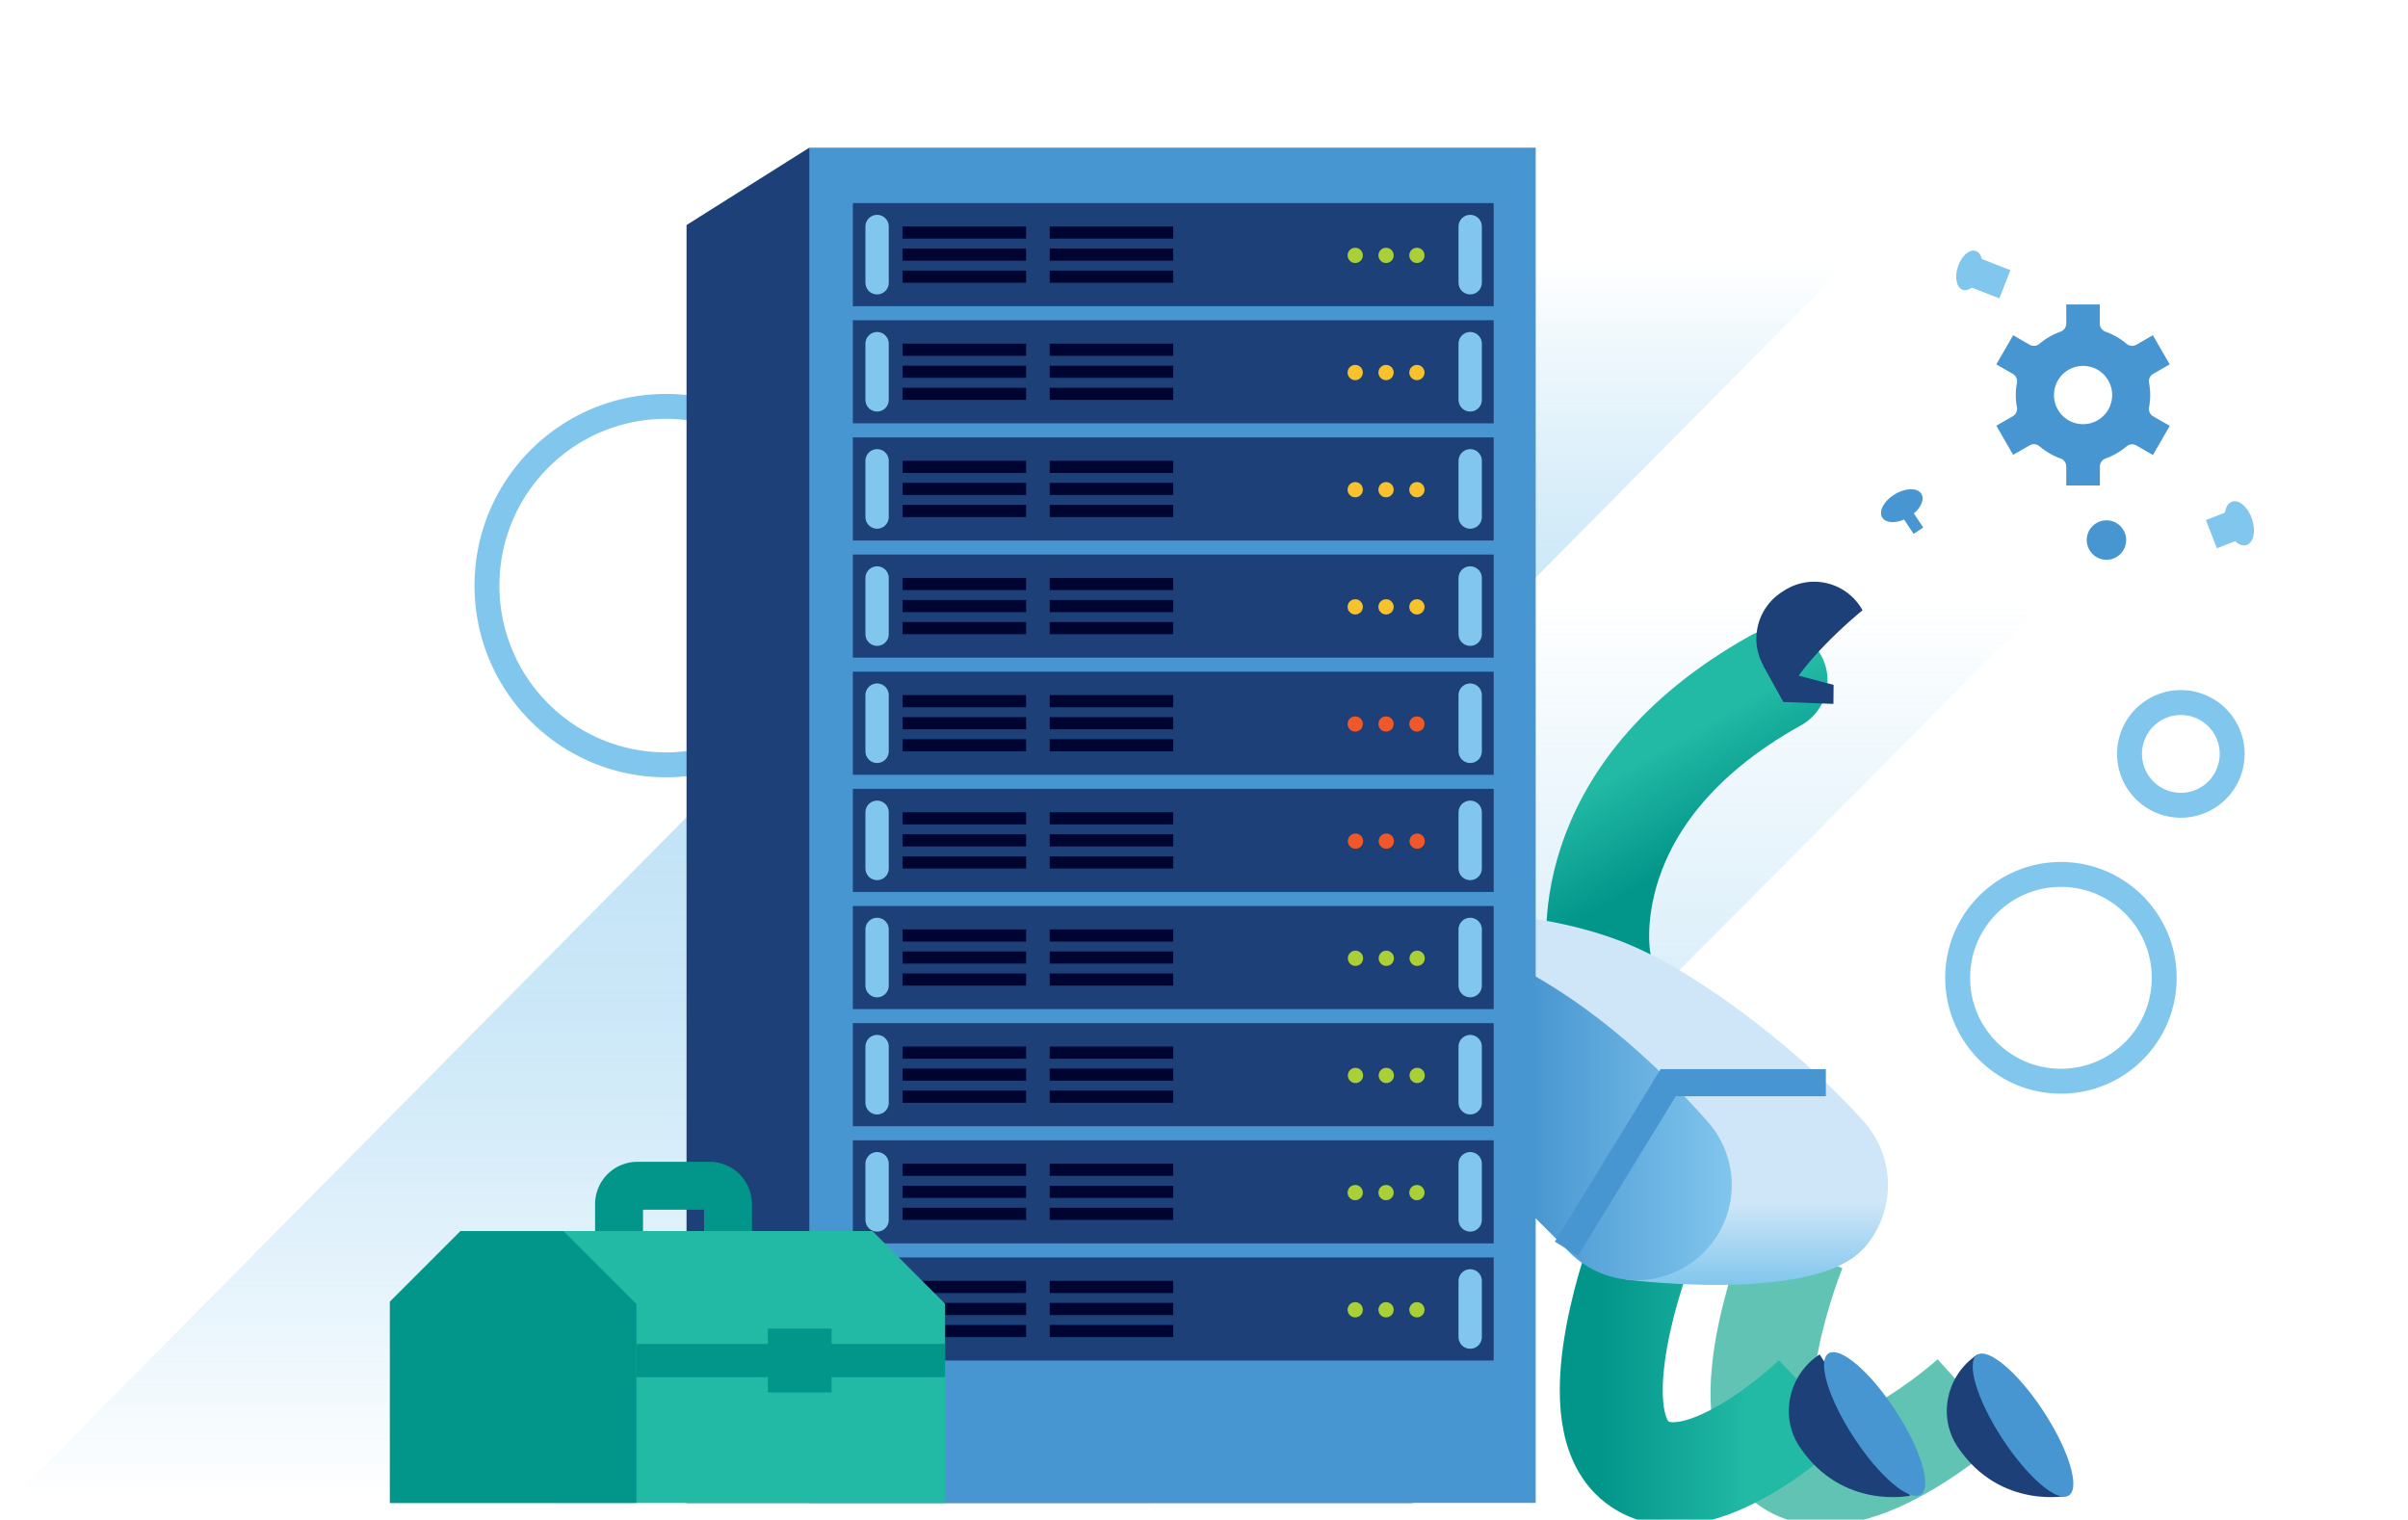 <svg xmlns="http://www.w3.org/2000/svg" width="290" height="183" fill="none"><g clip-path="url(#a)"><path stroke="#81C6ED" stroke-linecap="round" stroke-linejoin="round" stroke-width="3" d="M80.203 92.107c11.906 0 21.557-9.663 21.557-21.584 0-11.92-9.651-21.583-21.557-21.583-11.905 0-21.556 9.663-21.556 21.583 0 11.92 9.65 21.584 21.556 21.584m167.998 38.099c6.868 0 12.436-5.575 12.436-12.451 0-6.877-5.568-12.451-12.436-12.451s-12.435 5.574-12.435 12.451c0 6.876 5.567 12.451 12.435 12.451m14.443-33.228a6.183 6.183 0 0 0 6.179-6.188 6.183 6.183 0 0 0-6.179-6.187 6.184 6.184 0 0 0-6.18 6.187 6.184 6.184 0 0 0 6.18 6.188"/><path fill="url(#b)" d="M252.321 1.526 74.598 180.99H.92L178.229 1.937l74.092-.411"/><path fill="url(#c)" d="M288.331 30.15 138.562 180.99h-71.69L216.366 30.423l71.964-.274"/><path fill="#1C4077" d="M170.16 180.991H82.682V27.101l14.788-9.319z"/><path stroke="#61C3B4" stroke-miterlimit="10" stroke-width="12.4" d="M216.147 150.381s-7.947 19.51-1.288 25.404c7.251 6.416 22.651-7.485 22.651-7.485"/><path stroke="url(#d)" stroke-miterlimit="10" stroke-width="12.4" d="M197.63 150.381s-7.483 19.51-.821 25.404c7.248 6.416 21.72-7.485 21.72-7.485"/><path stroke="url(#e)" stroke-linecap="round" stroke-miterlimit="10" stroke-width="12.4" d="M192.606 115.54s-3.732-19.704 21.284-33.616"/><path fill="#1C4077" d="m214.797 84.538-2.428-4.376a6.672 6.672 0 0 1 2.189-8.84c.129-.087.266-.17.403-.258a6.655 6.655 0 0 1 9.349 2.431s-7.555 6.07-9.513 11.043"/><path fill="#1C4077" d="m220.803 84.767-6.005-.229-2.379-4.285 8.407 2.227-.023 2.286"/><path fill="url(#f)" d="M224.463 150.336a11.47 11.47 0 0 0 .038-15.222c-6.53-7.405-19.942-18.432-30.025-22.044-17.293-6.21-36.277-1.449-32.271 2.051 2.512 2.192 25.407 30.774 33.533 38.959 0 0 22.777 2.976 28.706-3.756z"/><path fill="url(#g)" d="M205.65 150.336a11.47 11.47 0 0 0 .038-15.222c-6.529-7.405-17.604-17.884-30.937-22.044-21.618-6.773-11.74 12.474-7.734 15.983 2.508 2.191 13.849 13.55 21.975 21.732a11.452 11.452 0 0 0 8.427 3.376 11.436 11.436 0 0 0 8.231-3.829z"/><path fill="#4896D1" d="M184.948 17.782H97.47v163.205h87.478V17.782Z"/><path fill="#1C4077" d="M179.886 24.457h-77.175v12.416h77.175z"/><path fill="#000430" d="M123.573 32.588h-14.876v1.462h14.876zm17.721 0h-14.875v1.462h14.875zm-17.721-2.656h-14.876v1.462h14.876zm17.721 0h-14.875v1.462h14.875zm-17.721-2.656h-14.876v1.462h14.876zm17.721 0h-14.875v1.462h14.875z"/><path stroke="#81C6ED" stroke-linecap="round" stroke-miterlimit="10" stroke-width="2.81" d="M105.63 27.276v6.774m71.428-6.774v6.774"/><path fill="#ABCF37" d="M163.213 31.671a.916.916 0 1 0-.001-1.833.916.916 0 0 0 .001 1.833m3.713 0a.916.916 0 1 0-.001-1.833.916.916 0 0 0 .001 1.833m3.717 0a.916.916 0 1 0-.003-1.832.916.916 0 0 0 .003 1.832"/><path fill="#1C4077" d="M179.886 38.563h-77.175v12.416h77.175z"/><path fill="#000430" d="M123.573 46.695h-14.876v1.46h14.876zm17.721 0h-14.875v1.46h14.875zm-17.721-2.656h-14.876v1.46h14.876zm17.721 0h-14.875v1.46h14.875zm-17.721-2.653h-14.876v1.461h14.876v-1.46m17.721-.001h-14.875v1.461h14.875v-1.46"/><path stroke="#81C6ED" stroke-linecap="round" stroke-miterlimit="10" stroke-width="2.81" d="M105.63 41.386v6.77m71.428-6.77v6.77"/><path fill="#F8C22C" d="M163.213 45.781a.916.916 0 1 0-.001-1.833.916.916 0 0 0 .001 1.833m3.713 0a.916.916 0 1 0-.001-1.833.916.916 0 0 0 .001 1.833m3.717 0a.916.916 0 1 0-.003-1.832.916.916 0 0 0 .003 1.832"/><path fill="#1C4077" d="M179.886 52.673h-77.175V65.09h77.175z"/><path fill="#000430" d="M123.573 60.805h-14.876v1.46h14.876zm17.721 0h-14.875v1.46h14.875zm-17.721-2.656h-14.876v1.46h14.876zm17.721 0h-14.875v1.46h14.875zm-17.721-2.657h-14.876v1.462h14.876zm17.721 0h-14.875v1.462h14.875z"/><path stroke="#81C6ED" stroke-linecap="round" stroke-miterlimit="10" stroke-width="2.81" d="M105.63 55.492v6.774m71.428-6.774v6.774"/><path fill="#F8C22C" d="M163.213 59.888a.916.916 0 1 0-.001-1.833.916.916 0 0 0 .001 1.833m3.713 0a.916.916 0 1 0-.001-1.833.916.916 0 0 0 .001 1.833m3.717 0a.916.916 0 1 0-.003-1.833.916.916 0 0 0 .003 1.833"/><path fill="#1C4077" d="M179.886 66.78h-77.175v12.416h77.175V66.779"/><path fill="#000430" d="M123.573 74.91h-14.876v1.462h14.876v-1.461m17.721-.001h-14.875v1.462h14.875v-1.461m-17.721-2.656h-14.876v1.461h14.876zm17.721 0h-14.875v1.461h14.875zm-17.721-2.652h-14.876v1.46h14.876zm17.721 0h-14.875v1.46h14.875z"/><path stroke="#81C6ED" stroke-linecap="round" stroke-miterlimit="10" stroke-width="2.81" d="M105.63 69.603v6.77m71.428-6.77v6.77"/><path fill="#F8C22C" d="M163.213 73.998a.916.916 0 1 0-.001-1.833.916.916 0 0 0 .001 1.832m3.713.001a.916.916 0 1 0-.001-1.833.916.916 0 0 0 .001 1.832m3.717.001a.916.916 0 1 0-.003-1.833.916.916 0 0 0 .003 1.832"/><path fill="#1C4077" d="M179.886 80.889h-77.175v12.417h77.175z"/><path fill="#000430" d="M123.573 89.017h-14.876v1.461h14.876v-1.46m17.721-.001h-14.875v1.461h14.875v-1.46m-17.721-2.653h-14.876v1.461h14.876zm17.721 0h-14.875v1.461h14.875zm-17.721-2.656h-14.876v1.461h14.876zm17.721 0h-14.875v1.461h14.875z"/><path stroke="#81C6ED" stroke-linecap="round" stroke-miterlimit="10" stroke-width="2.81" d="M105.63 83.709v6.773m71.428-6.773v6.773"/><path fill="#F0582A" d="M163.213 88.104a.916.916 0 1 0-.001-1.833.916.916 0 0 0 .001 1.833m3.713 0a.916.916 0 1 0-.001-1.833.916.916 0 0 0 .001 1.833m3.717 0a.916.916 0 1 0-.003-1.833.916.916 0 0 0 .003 1.833"/><path fill="#1C4077" d="M179.886 94.995h-77.175v12.417h77.175z"/><path fill="#000430" d="M123.573 103.127h-14.876v1.461h14.876zm17.721 0h-14.875v1.461h14.875zm-17.721-2.656h-14.876v1.461h14.876zm17.721 0h-14.875v1.461h14.875zm-17.721-2.652h-14.876v1.46h14.876zm17.721 0h-14.875v1.46h14.875z"/><path stroke="#81C6ED" stroke-linecap="round" stroke-miterlimit="10" stroke-width="2.81" d="M105.63 97.819v6.769m71.428-6.769v6.769"/><path fill="#F0582A" d="M163.213 102.214a.917.917 0 1 0-.001-1.833.917.917 0 0 0 .001 1.833m3.713 0a.917.917 0 1 0-.001-1.833.917.917 0 0 0 .001 1.833m3.717 0a.917.917 0 1 0-.003-1.833.917.917 0 0 0 .003 1.833"/><path fill="#1C4077" d="M179.886 109.105h-77.175v12.417h77.175z"/><path fill="#000430" d="M123.573 117.233h-14.876v1.461h14.876zm17.721 0h-14.875v1.461h14.875zm-17.721-2.652h-14.876v1.461h14.876zm17.721 0h-14.875v1.461h14.875zm-17.721-2.656h-14.876v1.461h14.876zm17.721 0h-14.875v1.461h14.875z"/><path stroke="#81C6ED" stroke-linecap="round" stroke-miterlimit="10" stroke-width="2.81" d="M105.63 111.925v6.773m71.428-6.773v6.773"/><path fill="#ABCF37" d="M163.213 116.32a.917.917 0 1 0-.001-1.833.917.917 0 0 0 .001 1.833m3.713 0a.917.917 0 1 0-.001-1.833.917.917 0 0 0 .001 1.833m3.717 0a.917.917 0 1 0-.003-1.833.917.917 0 0 0 .003 1.833"/><path fill="#1C4077" d="M179.886 123.211h-77.175v12.417h77.175z"/><path fill="#000430" d="M123.573 131.343h-14.876v1.461h14.876zm17.721 0h-14.875v1.461h14.875zm-17.721-2.656h-14.876v1.461h14.876zm17.721 0h-14.875v1.461h14.875zm-17.721-2.652h-14.876v1.461h14.876zm17.721 0h-14.875v1.461h14.875z"/><path stroke="#81C6ED" stroke-linecap="round" stroke-miterlimit="10" stroke-width="2.81" d="M105.63 126.035v6.77m71.428-6.77v6.77"/><path fill="#ABCF37" d="M163.213 130.43a.917.917 0 1 0-.001-1.833.917.917 0 0 0 .001 1.833m3.713 0a.917.917 0 1 0-.001-1.833.917.917 0 0 0 .001 1.833m3.717 0a.917.917 0 1 0-.003-1.833.917.917 0 0 0 .003 1.833"/><path fill="#1C4077" d="M179.886 137.321h-77.175v12.417h77.175z"/><path fill="#000430" d="M123.573 145.449h-14.876v1.462h14.876zm17.721 0h-14.875v1.462h14.875zm-17.721-2.652h-14.876v1.461h14.876zm17.721 0h-14.875v1.461h14.875zm-17.721-2.656h-14.876v1.461h14.876zm17.721 0h-14.875v1.461h14.875z"/><path stroke="#81C6ED" stroke-linecap="round" stroke-miterlimit="10" stroke-width="2.81" d="M105.63 140.141v6.774m71.428-6.774v6.774"/><path fill="#ABCF37" d="M163.213 144.536a.916.916 0 1 0 0-1.832.916.916 0 0 0 0 1.832m3.713 0a.916.916 0 1 0 0-1.832.916.916 0 0 0 0 1.832m3.717 0a.916.916 0 1 0-.002-1.832.916.916 0 0 0 .002 1.832"/><path fill="#1C4077" d="M179.886 151.427h-77.175v12.417h77.175z"/><path fill="#000430" d="M123.573 159.56h-14.876v1.461h14.876zm17.721 0h-14.875v1.461h14.875zm-17.721-2.657h-14.876v1.462h14.876zm17.721 0h-14.875v1.462h14.875zm-17.721-2.652h-14.876v1.461h14.876zm17.721 0h-14.875v1.461h14.875z"/><path stroke="#81C6ED" stroke-linecap="round" stroke-miterlimit="10" stroke-width="2.81" d="M105.63 154.251v6.77m71.428-6.77v6.77"/><path fill="#ABCF37" d="M163.213 158.646a.916.916 0 1 0 0-1.832.916.916 0 0 0 0 1.832m3.713 0a.916.916 0 1 0 0-1.832.916.916 0 0 0 0 1.832m3.717 0a.916.916 0 1 0-.002-1.832.916.916 0 0 0 .002 1.832"/><path stroke="#008179" stroke-miterlimit="10" stroke-width="2.31" d="M53.36 163.844h29.69"/><path fill="#4896D1" fill-rule="evenodd" d="M258.82 49.023a7.983 7.983 0 0 0 0-2.9 1.031 1.031 0 0 1 .494-1.099l1.987-1.142-2.025-3.512-1.984 1.142a1.037 1.037 0 0 1-1.197-.118 8.107 8.107 0 0 0-2.52-1.45 1.043 1.043 0 0 1-.696-.978v-2.302h-4.036v2.302a1.043 1.043 0 0 1-.699.978 8.12 8.12 0 0 0-2.516 1.45 1.04 1.04 0 0 1-1.197.118l-1.984-1.142-2.026 3.512 1.984 1.142a1.043 1.043 0 0 1 .498 1.1 7.726 7.726 0 0 0 0 2.9 1.043 1.043 0 0 1-.498 1.1l-1.984 1.14 2.026 3.513 1.984-1.142a1.042 1.042 0 0 1 1.197.118 8.125 8.125 0 0 0 2.516 1.454 1.03 1.03 0 0 1 .699.978v2.283h4.051v-2.283a1.034 1.034 0 0 1 .696-.978 8.122 8.122 0 0 0 2.52-1.454 1.04 1.04 0 0 1 1.189-.099l1.984 1.142 2.026-3.512-1.988-1.142a1.032 1.032 0 0 1-.501-1.119m-7.982 2.059a3.5 3.5 0 0 1-3.215-2.185 3.52 3.52 0 0 1 .776-3.812 3.5 3.5 0 0 1 5.382.537 3.52 3.52 0 0 1 .327 3.289 3.496 3.496 0 0 1-3.239 2.171z" clip-rule="evenodd"/><path fill="#4896D1" d="M253.685 67.41a2.373 2.373 0 0 0 2.372-2.374 2.373 2.373 0 0 0-2.372-2.374 2.373 2.373 0 0 0-2.372 2.374 2.373 2.373 0 0 0 2.372 2.375m-23.823-5.131c1.305-.78 1.994-2.03 1.539-2.794-.455-.763-1.882-.75-3.187.03s-1.994 2.03-1.539 2.794c.455.764 1.882.75 3.187-.03"/><path fill="#4896D1" d="m229.612 60.514-1.154.77 2.005 3.011 1.154-.77-2.005-3.011"/><path fill="#81C6ED" d="M270.561 65.633c.843-.282 1.135-1.68.654-3.123-.481-1.444-1.554-2.385-2.396-2.104-.842.282-1.135 1.68-.654 3.123.481 1.443 1.554 2.385 2.396 2.104"/><path stroke="#81C6ED" stroke-miterlimit="10" stroke-width="3.65" d="m266.322 64.328 3.368-1.316"/><path fill="#81C6ED" d="M238.528 33.017c.432-1.294.17-2.548-.585-2.8-.755-.252-1.716.593-2.147 1.886-.432 1.294-.17 2.547.585 2.8.755.252 1.716-.593 2.147-1.886"/><path stroke="#81C6ED" stroke-miterlimit="10" stroke-width="3.65" d="m241.451 34.236-4.279-1.674"/><path fill="#22B9A5" d="m55.466 148.254-8.506 8.512v24.225h66.852v-23.966l-8.76-8.771H55.466"/><path fill="#02958A" d="m55.466 148.254-8.506 8.512v24.225h29.69v-23.966l-8.76-8.771H55.466"/><path stroke="#02958A" stroke-miterlimit="10" stroke-width="4" d="M76.65 163.844h37.163"/><path fill="#02958A" d="M100.149 160.001h-7.673v7.683h7.673z"/><path stroke="#02958A" stroke-miterlimit="10" stroke-width="5.77" d="M74.553 148.254v-3.246a2.211 2.211 0 0 1 2.208-2.211h8.703a2.211 2.211 0 0 1 2.208 2.211v3.246"/><path stroke="#4896D1" stroke-miterlimit="10" stroke-width="3.26" d="m188.643 150.381 12.26-19.997h18.988"/><path fill="#1C4077" fill-rule="evenodd" d="M216.763 174.282c-2.497-3.695-1.357-8.752 2.379-11.172l10.912 17.01s-8.172 1.746-13.291-5.838" clip-rule="evenodd"/><path fill="#4896D1" d="M231.323 179.98c1.38-.906.012-5.443-3.057-10.135-3.068-4.693-6.675-7.763-8.055-6.858-1.381.905-.013 5.443 3.056 10.135s6.675 7.763 8.056 6.858"/><path fill="#1C4077" fill-rule="evenodd" d="M235.788 174.282c-2.497-3.695-1.357-8.752 2.379-11.172l10.912 17.01s-8.171 1.746-13.291-5.838" clip-rule="evenodd"/><path fill="#4896D1" d="M249.162 180.091c1.376-.901.017-5.421-3.036-10.097-3.052-4.676-6.642-7.736-8.018-6.836-1.376.9-.016 5.421 3.036 10.096 3.053 4.676 6.642 7.737 8.018 6.837"/><path fill="#22B9A5" d="m113.812 157.025-8.76-8.771H67.89l8.76 8.771z"/></g><defs><linearGradient id="b" x1="126.621" x2="126.621" y1="1.526" y2="180.987" gradientUnits="userSpaceOnUse"><stop offset=".17" stop-color="#81C6ED" stop-opacity="0"/><stop offset=".21" stop-color="#81C6ED" stop-opacity=".1"/><stop offset=".3" stop-color="#81C6ED" stop-opacity=".27"/><stop offset=".38" stop-color="#81C6ED" stop-opacity=".4"/><stop offset=".45" stop-color="#81C6ED" stop-opacity=".47"/><stop offset=".5" stop-color="#81C6ED" stop-opacity=".5"/><stop offset=".57" stop-color="#81C6ED" stop-opacity=".47"/><stop offset=".68" stop-color="#81C6ED" stop-opacity=".4"/><stop offset=".8" stop-color="#81C6ED" stop-opacity=".27"/><stop offset=".93" stop-color="#81C6ED" stop-opacity=".1"/><stop offset="1" stop-color="#81C6ED" stop-opacity="0"/></linearGradient><linearGradient id="c" x1="177.601" x2="177.601" y1="30.149" y2="180.987" gradientUnits="userSpaceOnUse"><stop offset=".28" stop-color="#81C6ED" stop-opacity="0"/><stop offset=".38" stop-color="#81C6ED" stop-opacity=".1"/><stop offset=".57" stop-color="#81C6ED" stop-opacity=".27"/><stop offset=".74" stop-color="#81C6ED" stop-opacity=".4"/><stop offset=".89" stop-color="#81C6ED" stop-opacity=".47"/><stop offset="1" stop-color="#81C6ED" stop-opacity=".5"/></linearGradient><linearGradient id="d" x1="220.141" x2="191.671" y1="164.685" y2="164.685" gradientUnits="userSpaceOnUse"><stop offset=".34" stop-color="#22B9A5"/><stop offset=".96" stop-color="#02958A"/></linearGradient><linearGradient id="e" x1="193.924" x2="205.572" y1="85.989" y2="106.644" gradientUnits="userSpaceOnUse"><stop offset=".28" stop-color="#22B9A5"/><stop offset=".84" stop-color="#02958A"/></linearGradient><linearGradient id="f" x1="194.525" x2="194.525" y1="110.068" y2="154.746" gradientUnits="userSpaceOnUse"><stop offset=".78" stop-color="#CEE6F7"/><stop offset="1" stop-color="#81C6ED"/></linearGradient><linearGradient id="g" x1="161.259" x2="208.554" y1="132.907" y2="132.907" gradientUnits="userSpaceOnUse"><stop offset=".49" stop-color="#4896D1"/><stop offset="1" stop-color="#81C6ED"/></linearGradient><clipPath id="a"><path fill="#fff" d="M0 0h290v183H0z"/></clipPath></defs></svg>